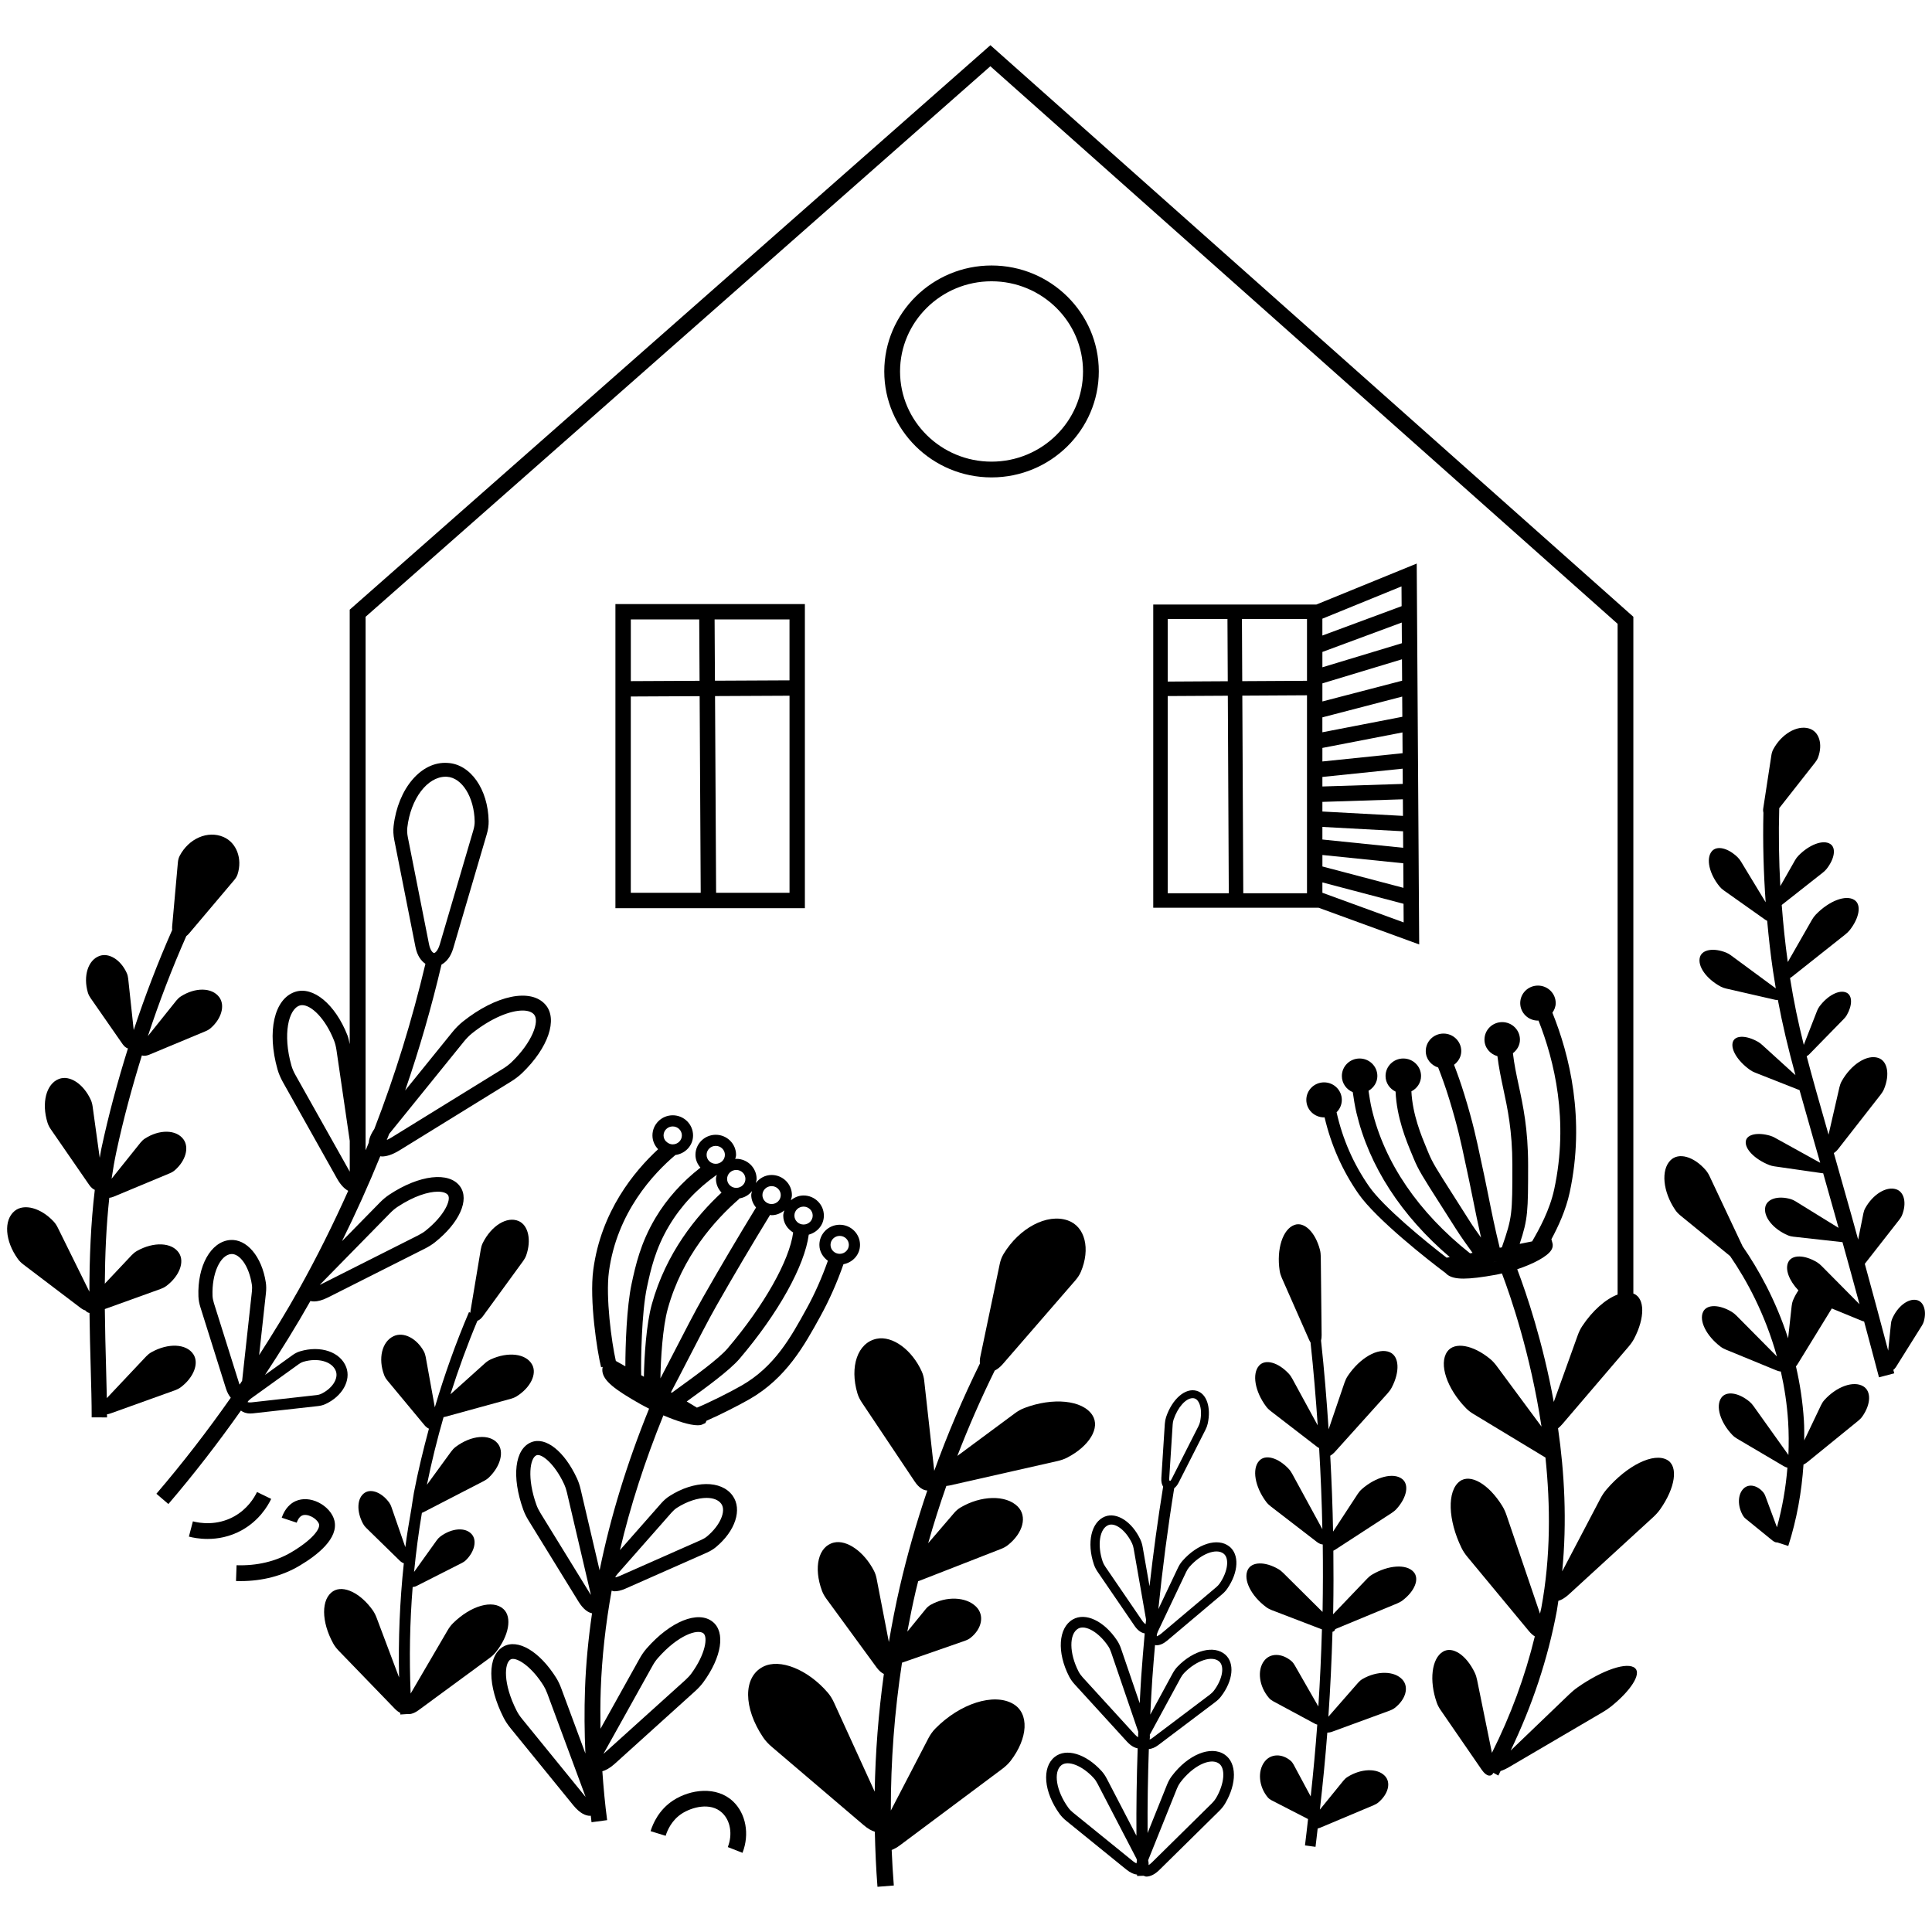 <?xml version="1.0" encoding="utf-8"?>
<!-- Generator: Adobe Illustrator 27.3.1, SVG Export Plug-In . SVG Version: 6.00 Build 0)  -->
<svg version="1.1" id="Слой_1" xmlns="http://www.w3.org/2000/svg" xmlns:xlink="http://www.w3.org/1999/xlink" x="0px" y="0px"
	 viewBox="0 0 96 96" style="enable-background:new 0 0 96 96;" xml:space="preserve">
<g>
	<path d="M49.269,23.722c2.939,0,5.33-2.362,5.33-5.265s-2.391-5.265-5.33-5.265s-5.33,2.362-5.33,5.265
		S46.331,23.722,49.269,23.722z M49.269,13.977c2.507,0,4.546,2.01,4.546,4.481c0,2.471-2.039,4.481-4.546,4.481
		s-4.546-2.01-4.546-4.481C44.723,15.987,46.762,13.977,49.269,13.977z"/>
	<path d="M39.994,30.015H30.58v15.112h9.414V30.015z M39.23,33.806l-3.705,0.018l-0.017-3.045h3.722V33.806z M34.744,30.78
		l0.017,3.048l-3.416,0.017V30.78C31.345,30.78,34.744,30.78,34.744,30.78z M31.345,34.609l3.42-0.017l0.053,9.771h-3.474V34.609z
		 M35.583,44.363l-0.053-9.775l3.701-0.018v9.793H35.583z"/>
	<path d="M65.412,30.038h-8.108v15.067h8.216l4.999,1.824l-0.123-18.926L65.412,30.038z M64.944,33.828l-3.218,0.018l-0.015-3.089
		h3.233C64.944,30.757,64.944,33.828,64.944,33.828z M64.944,34.548v9.837h-3.166l-0.048-9.819L64.944,34.548z M69.693,37.426
		l-3.984,0.411v-0.673l3.978-0.77L69.693,37.426z M65.709,38.606l3.989-0.411l0.005,0.758l-3.994,0.127
		C65.709,39.08,65.709,38.606,65.709,38.606z M69.681,35.617l-3.973,0.769v-0.741l3.966-1.032L69.681,35.617z M69.708,39.717
		l0.005,0.824l-4.004-0.217v-0.479L69.708,39.717z M69.67,33.824l-3.961,1.031v-0.899l3.954-1.196L69.67,33.824z M69.658,31.962
		l-3.949,1.195v-0.762l3.943-1.461L69.658,31.962z M65.709,42.484l4.02,0.412l0.008,1.22l-4.027-1.061V42.484z M65.709,41.715
		v-0.626l4.009,0.217l0.005,0.82L65.709,41.715z M69.64,29.138l0.006,0.982l-3.938,1.459v-0.837L69.64,29.138z M60.992,30.757
		l0.015,3.093l-2.984,0.017v-3.11H60.992z M58.023,34.587l2.987-0.017l0.048,9.815h-3.035L58.023,34.587L58.023,34.587z
		 M65.709,44.361v-0.514l4.032,1.062l0.006,0.925L65.709,44.361z"/>
	<path d="M25.015,79.951c-0.532-0.485-1.622-0.166-2.505,0.705c-0.105,0.104-0.195,0.228-0.265,0.348l-1.84,3.148
		c-0.074-1.767-0.042-3.535,0.1-5.294c0.058-0.006,0.117-0.014,0.188-0.05l2.258-1.145c0.069-0.035,0.139-0.08,0.197-0.137
		c0.427-0.416,0.563-0.971,0.299-1.283c-0.315-0.372-0.997-0.318-1.568,0.107c-0.068,0.051-0.127,0.116-0.174,0.181l-1.13,1.577
		c0.097-0.983,0.225-1.961,0.389-2.935c0.021-0.009,0.04-0.013,0.062-0.025l3.01-1.554c0.092-0.048,0.186-0.109,0.264-0.185
		c0.573-0.556,0.766-1.289,0.423-1.694c-0.408-0.482-1.311-0.396-2.075,0.175c-0.091,0.068-0.171,0.155-0.234,0.242l-1.2,1.646
		c0.229-1.131,0.507-2.253,0.827-3.363c0.025-0.005,0.047-0.005,0.073-0.013l3.267-0.897c0.1-0.027,0.204-0.068,0.297-0.126
		c0.676-0.425,1.016-1.103,0.765-1.569c-0.299-0.556-1.201-0.66-2.066-0.259c-0.103,0.048-0.199,0.116-0.279,0.188l-1.715,1.542
		c0.393-1.235,0.836-2.454,1.338-3.649c0.09-0.034,0.187-0.108,0.279-0.235l1.995-2.738c0.061-0.084,0.117-0.181,0.153-0.283
		c0.264-0.754,0.107-1.496-0.38-1.704c-0.58-0.248-1.35,0.233-1.777,1.086c-0.051,0.102-0.083,0.215-0.101,0.321l-0.512,3.067
		c-0.005,0.03-0.003,0.054-0.006,0.081l-0.069-0.029c-0.658,1.542-1.22,3.125-1.697,4.732l-0.453-2.503
		c-0.017-0.094-0.047-0.194-0.095-0.282c-0.356-0.645-1-0.98-1.494-0.754l0,0c-0.588,0.269-0.786,1.115-0.475,1.938
		c0.037,0.098,0.096,0.19,0.159,0.266l1.844,2.221c0.073,0.088,0.148,0.142,0.221,0.175c-0.283,1.051-0.541,2.108-0.745,3.175
		c-0.049,0.259-0.079,0.521-0.123,0.781c0,0,0,0.001,0,0.001c-0.11,0.642-0.223,1.283-0.305,1.93l-0.692-1.999
		c-0.025-0.073-0.061-0.149-0.108-0.215c-0.35-0.484-0.871-0.705-1.206-0.496c-0.399,0.249-0.432,0.927-0.091,1.553
		c0.041,0.075,0.096,0.143,0.154,0.199l1.662,1.625c0.073,0.071,0.143,0.114,0.207,0.132c-0.202,1.884-0.279,3.78-0.235,5.677
		l-1.118-2.969c-0.047-0.125-0.111-0.257-0.192-0.372c-0.601-0.847-1.451-1.269-1.964-0.949c-0.61,0.381-0.598,1.517,0.003,2.603
		c0.072,0.13,0.167,0.249,0.263,0.349l2.795,2.891c0.096,0.1,0.187,0.162,0.272,0.206c0.002,0.027,0.001,0.053,0.003,0.08
		l0.369-0.024c0.05,0.01,0.11,0.004,0.176-0.011l0.002,0c0,0,0,0,0-0.001c0.103-0.025,0.222-0.079,0.354-0.176l3.533-2.595
		c0.108-0.079,0.217-0.176,0.306-0.286C25.284,81.29,25.461,80.358,25.015,79.951z"/>
	<path d="M34.548,84.027c0.157-0.142,0.291-0.289,0.4-0.437c0.915-1.254,1.106-2.489,0.467-3.002
		c-0.722-0.584-2.103-0.027-3.282,1.32c-0.129,0.147-0.25,0.322-0.352,0.506l-1.944,3.488c-0.01-0.649-0.009-1.297,0.014-1.943
		c0.057-1.608,0.24-3.25,0.541-4.92c0.048,0.009,0.085,0.031,0.14,0.031c0.153,0,0.331-0.037,0.533-0.126l4.055-1.793
		c0.169-0.074,0.317-0.164,0.442-0.266c0.98-0.807,1.332-1.887,0.839-2.57c-0.56-0.773-1.908-0.763-3.136,0.025
		c-0.143,0.091-0.279,0.21-0.406,0.353l-2.053,2.331c0.515-2.194,1.239-4.431,2.157-6.696c0.649,0.277,1.311,0.493,1.704,0.493
		c0.076,0,0.142-0.008,0.196-0.025l0.189-0.085l0.053-0.114c0.673-0.29,1.652-0.794,2.133-1.069c1.837-1.053,2.733-2.68,3.523-4.116
		c0.452-0.819,0.835-1.692,1.15-2.593c0.465-0.09,0.823-0.477,0.823-0.962c0-0.551-0.453-1-1.009-1s-1.01,0.449-1.01,1
		c0,0.329,0.173,0.608,0.422,0.79c-0.294,0.828-0.646,1.633-1.063,2.387c-0.776,1.411-1.58,2.871-3.227,3.814
		c-0.612,0.351-1.676,0.879-2.217,1.097c-0.125-0.077-0.295-0.18-0.508-0.307c0.028-0.02,0.052-0.038,0.082-0.059
		c0.812-0.587,2.041-1.473,2.547-2.067c1.927-2.263,3.228-4.606,3.436-6.163c0.429-0.115,0.751-0.487,0.751-0.947
		c0-0.551-0.453-0.999-1.009-0.999c-0.243,0-0.457,0.096-0.632,0.238c0.023-0.084,0.053-0.166,0.053-0.258
		c0-0.551-0.453-0.999-1.009-0.999c-0.325,0-0.602,0.163-0.787,0.4c0.015-0.068,0.042-0.131,0.042-0.203c0-0.551-0.453-1-1.01-1
		c-0.019,0-0.034,0.01-0.053,0.011c0.015-0.069,0.042-0.134,0.042-0.207c0-0.551-0.453-0.999-1.009-0.999s-1.009,0.449-1.009,0.999
		c0,0.244,0.099,0.46,0.247,0.634c-0.905,0.704-1.661,1.537-2.233,2.496c-0.75,1.26-0.992,2.375-1.186,3.274
		c-0.248,1.15-0.31,3.083-0.311,4.101c-0.152-0.085-0.309-0.173-0.473-0.265c-0.216-0.942-0.511-3.182-0.344-4.432
		c0.394-2.941,2.211-4.879,3.305-5.802c0.491-0.067,0.876-0.469,0.876-0.973c0-0.551-0.453-1-1.009-1s-1.009,0.449-1.009,1
		c0,0.267,0.109,0.507,0.282,0.686c-1.186,1.094-2.834,3.088-3.221,5.984c-0.204,1.519,0.195,4.087,0.388,4.852l0.078-0.02
		c-0.023,0.097-0.021,0.187-0.009,0.257c0.077,0.436,0.57,0.852,1.886,1.593c0.132,0.074,0.278,0.15,0.429,0.226
		c-1.106,2.724-1.925,5.407-2.459,8.031l-0.943-4.029c-0.046-0.198-0.107-0.378-0.181-0.537c-0.623-1.348-1.556-2.091-2.274-1.796
		c-0.821,0.334-0.984,1.711-0.395,3.35c0.061,0.172,0.151,0.355,0.259,0.53l2.479,4.027c0.252,0.41,0.49,0.552,0.679,0.592
		c-0.185,1.273-0.306,2.531-0.349,3.768c-0.037,1.062-0.029,2.131,0.02,3.199l-1.199-3.233c-0.072-0.198-0.159-0.378-0.258-0.536
		c-0.827-1.315-1.907-1.948-2.617-1.546c-0.807,0.456-0.802,1.943,0.011,3.538c0.088,0.172,0.206,0.35,0.34,0.515l3.116,3.829
		c0.342,0.42,0.631,0.528,0.836,0.528c0.015,0,0.025-0.005,0.038-0.006c0.014,0.108,0.022,0.217,0.037,0.325l0.776-0.104
		c-0.108-0.806-0.181-1.617-0.238-2.429c0.171-0.048,0.376-0.155,0.619-0.374L34.548,84.027z M33.377,75.15
		c0.083-0.093,0.172-0.172,0.26-0.228c0.505-0.324,1.043-0.492,1.473-0.492c0.324,0,0.587,0.096,0.729,0.292
		c0.26,0.358-0.062,1.09-0.717,1.629c-0.075,0.061-0.173,0.119-0.283,0.168l-4.054,1.792c-0.095,0.042-0.167,0.06-0.217,0.066
		c0.019-0.041,0.055-0.1,0.121-0.175L33.377,75.15z M41.724,61.411c0.251,0,0.455,0.2,0.455,0.446s-0.204,0.445-0.455,0.445
		c-0.251,0-0.456-0.199-0.456-0.445S41.473,61.411,41.724,61.411z M32.972,56.418c0-0.246,0.204-0.446,0.455-0.446
		c0.251,0,0.455,0.2,0.455,0.446s-0.204,0.445-0.455,0.445c-0.108,0-0.202-0.042-0.28-0.103l-0.024-0.029
		c-0.003,0.002-0.006,0.005-0.008,0.007C33.027,56.657,32.972,56.545,32.972,56.418z M36.153,67.003
		c-0.444,0.521-1.674,1.409-2.408,1.939c-0.142,0.103-0.261,0.189-0.361,0.263c-0.015-0.009-0.028-0.016-0.044-0.025
		c0.232-0.436,0.514-0.984,0.815-1.567c0.497-0.965,1.059-2.057,1.459-2.758c0.861-1.511,1.753-3.018,2.651-4.487
		c0.026,0.002,0.048,0.015,0.075,0.015c0.243,0,0.457-0.096,0.632-0.238c-0.023,0.084-0.053,0.166-0.053,0.258
		c0,0.36,0.204,0.662,0.493,0.838C39.23,62.63,37.965,64.875,36.153,67.003z M39.928,59.956c0.251,0,0.455,0.199,0.455,0.445
		s-0.204,0.445-0.455,0.445c-0.251,0-0.455-0.199-0.455-0.445S39.676,59.956,39.928,59.956z M38.34,58.938
		c0.251,0,0.455,0.199,0.455,0.445s-0.204,0.445-0.455,0.445c-0.251,0-0.456-0.199-0.456-0.445S38.088,58.938,38.34,58.938z
		 M37.371,59.179c-0.015,0.068-0.042,0.131-0.042,0.203c0,0.238,0.096,0.448,0.238,0.62c-0.893,1.462-1.779,2.961-2.635,4.463
		c-0.407,0.714-0.949,1.768-1.474,2.787c-0.229,0.445-0.447,0.868-0.642,1.239c0.015-0.954,0.107-2.528,0.367-3.466
		c0.719-2.588,2.331-4.398,3.557-5.461l-0.012-0.013C36.992,59.512,37.215,59.379,37.371,59.179z M37.04,58.58
		c0,0.246-0.204,0.445-0.456,0.445c-0.251,0-0.455-0.199-0.455-0.445s0.204-0.446,0.455-0.446
		C36.836,58.135,37.04,58.334,37.04,58.58z M35.565,56.938c0.251,0,0.455,0.199,0.455,0.445s-0.204,0.446-0.455,0.446
		c-0.251,0-0.455-0.2-0.455-0.446S35.313,56.938,35.565,56.938z M32.15,63.949c0.181-0.839,0.407-1.884,1.093-3.035
		c0.591-0.992,1.39-1.846,2.372-2.538l-0.002-0.003c0.002,0,0.003-0.001,0.004-0.001c-0.015,0.069-0.042,0.134-0.042,0.207
		c0,0.264,0.108,0.501,0.278,0.68c-1.255,1.166-2.756,2.997-3.463,5.545c-0.277,1-0.377,2.588-0.395,3.605
		c-0.048-0.028-0.092-0.052-0.142-0.08l0.008,0C31.842,67.639,31.875,65.224,32.15,63.949z M29.331,79.206l-2.479-4.027
		c-0.083-0.135-0.15-0.273-0.196-0.4c-0.479-1.334-0.322-2.336,0.002-2.467c0.243-0.103,0.901,0.413,1.377,1.442
		c0.054,0.117,0.1,0.253,0.135,0.404l1.176,5.024c0.005,0.025,0.011,0.047,0.015,0.069C29.35,79.236,29.341,79.221,29.331,79.206z
		 M29.051,89.232l-3.116-3.829c-0.103-0.126-0.191-0.259-0.256-0.384c-0.698-1.367-0.623-2.383-0.306-2.563
		c0.031-0.018,0.07-0.026,0.116-0.026c0.319,0,0.958,0.436,1.516,1.323c0.07,0.113,0.136,0.25,0.191,0.399l1.871,5.049
		c0.011,0.031,0.022,0.06,0.031,0.088C29.083,89.271,29.067,89.253,29.051,89.232z M29.985,87.149
		c0.011-0.021,0.022-0.042,0.035-0.065l2.404-4.313c0.077-0.14,0.168-0.271,0.263-0.379c1.011-1.154,1.982-1.463,2.267-1.231
		c0.225,0.181,0.106,1.027-0.6,1.995c-0.078,0.106-0.182,0.218-0.3,0.325l-3.999,3.607C30.031,87.111,30.007,87.131,29.985,87.149z"
		/>
	<path d="M50.344,84.666c-0.965-0.563-2.645-0.016-3.865,1.223c-0.146,0.148-0.261,0.319-0.347,0.483l-1.867,3.593
		c-0.004-2.458,0.182-4.913,0.555-7.347l3.129-1.089c0.096-0.034,0.193-0.08,0.272-0.142c0.573-0.454,0.706-1.124,0.285-1.548
		c-0.502-0.505-1.49-0.536-2.271-0.091c-0.093,0.053-0.171,0.125-0.232,0.2l-0.918,1.126c0.127-0.679,0.264-1.356,0.421-2.031
		c0.037-0.159,0.08-0.317,0.118-0.476c0.02-0.007,0.037-0.009,0.057-0.017l4.048-1.58c0.124-0.048,0.249-0.112,0.352-0.194
		c0.756-0.6,0.978-1.432,0.484-1.922c-0.588-0.584-1.826-0.549-2.843,0.056c-0.121,0.072-0.225,0.166-0.307,0.262l-1.295,1.51
		c0.271-0.955,0.572-1.904,0.903-2.847c0.057-0.007,0.111-0.011,0.173-0.025L52.54,72.6c0.163-0.037,0.335-0.092,0.485-0.17
		c1.106-0.573,1.663-1.487,1.252-2.116c-0.489-0.749-1.965-0.889-3.381-0.349c-0.169,0.064-0.325,0.157-0.456,0.253l-2.87,2.126
		c0.552-1.433,1.171-2.848,1.857-4.241c0.128-0.065,0.261-0.163,0.39-0.311l3.61-4.163c0.11-0.127,0.213-0.274,0.279-0.43
		c0.484-1.14,0.218-2.254-0.649-2.557c-1.032-0.361-2.415,0.38-3.193,1.672c-0.093,0.154-0.152,0.325-0.186,0.485l-0.969,4.628
		c-0.026,0.123-0.027,0.229-0.017,0.324c-0.86,1.747-1.618,3.528-2.27,5.335l-0.498-4.476c-0.016-0.146-0.052-0.304-0.118-0.451
		c-0.484-1.081-1.452-1.8-2.247-1.636c-0.947,0.196-1.349,1.384-0.954,2.714c0.047,0.159,0.128,0.315,0.219,0.451l2.631,3.934
		c0.202,0.302,0.432,0.438,0.622,0.44c-0.536,1.584-0.995,3.185-1.368,4.797c-0.21,0.907-0.385,1.819-0.542,2.733l-0.609-3.149
		c-0.025-0.128-0.066-0.266-0.133-0.394c-0.485-0.94-1.346-1.556-1.995-1.398c-0.773,0.189-1.016,1.238-0.585,2.399
		c0.051,0.138,0.131,0.274,0.217,0.392l2.492,3.409c0.122,0.167,0.248,0.272,0.365,0.329c-0.269,1.94-0.421,3.891-0.456,5.847
		l-2.022-4.426c-0.077-0.169-0.181-0.346-0.315-0.501c-0.984-1.141-2.374-1.71-3.212-1.279h0c-0.999,0.514-0.978,2.045,0.005,3.508
		c0.117,0.175,0.272,0.336,0.431,0.471l4.573,3.897c0.196,0.167,0.382,0.271,0.547,0.322c0.021,0.912,0.059,1.824,0.131,2.735
		l0.812-0.064c-0.047-0.588-0.081-1.176-0.106-1.765c0.125-0.051,0.257-0.118,0.397-0.223l5.086-3.798
		c0.155-0.116,0.309-0.255,0.427-0.408C51.083,86.369,51.154,85.139,50.344,84.666z"/>
	<path d="M57.392,81.741c0.025,0.004,0.049,0.012,0.075,0.012c0.165,0,0.351-0.08,0.536-0.237l2.714-2.29
		c0.11-0.093,0.202-0.192,0.271-0.295c0.56-0.816,0.6-1.695,0.094-2.09c-0.575-0.448-1.577-0.139-2.329,0.721
		c-0.086,0.097-0.162,0.215-0.225,0.35l-0.97,2.043c0.205-2.013,0.466-4.021,0.787-6.006c0.075-0.058,0.153-0.143,0.225-0.286
		l1.329-2.617c0.053-0.105,0.091-0.209,0.113-0.31c0.175-0.806-0.057-1.49-0.551-1.627c-0.561-0.164-1.214,0.403-1.518,1.304
		c-0.034,0.103-0.056,0.219-0.064,0.338l-0.172,2.686c-0.014,0.212,0.032,0.343,0.089,0.433c-0.264,1.638-0.49,3.291-0.677,4.95
		l-0.34-1.945c-0.025-0.142-0.064-0.271-0.118-0.384c-0.416-0.88-1.172-1.365-1.758-1.134c-0.678,0.271-0.914,1.293-0.549,2.376
		c0.041,0.123,0.106,0.252,0.188,0.371l1.839,2.69v0.001c0.15,0.218,0.326,0.341,0.5,0.368c-0.065,0.727-0.126,1.454-0.176,2.179
		c-0.029,0.43-0.049,0.862-0.073,1.293l-0.924-2.704c-0.054-0.16-0.123-0.302-0.203-0.421c-0.646-0.969-1.57-1.404-2.202-1.038
		c-0.717,0.419-0.794,1.636-0.178,2.833c0.071,0.137,0.168,0.274,0.281,0.396l2.585,2.832c0.207,0.227,0.391,0.315,0.54,0.342
		c-0.05,1.448-0.072,2.897-0.061,4.342l-1.47-2.829c-0.078-0.149-0.166-0.279-0.263-0.386c-0.784-0.862-1.765-1.156-2.332-0.698
		c-0.647,0.521-0.541,1.737,0.245,2.826c0.09,0.125,0.204,0.243,0.338,0.351l2.979,2.415c0.212,0.171,0.389,0.237,0.533,0.252
		c0.001,0.022,0,0.045,0.001,0.068l0.326-0.009c0.045,0.013,0.085,0.04,0.133,0.04c0.201,0,0.428-0.113,0.647-0.328l2.976-2.933
		c0.119-0.117,0.217-0.24,0.292-0.367c0.593-1.002,0.583-2.026-0.021-2.434c-0.688-0.464-1.82-0.005-2.629,1.069
		c-0.092,0.123-0.173,0.27-0.235,0.426l-0.966,2.404c-0.009-1.389,0.014-2.782,0.062-4.173c0.145-0.014,0.303-0.073,0.466-0.196
		l2.834-2.139c0.116-0.087,0.212-0.181,0.287-0.279c0.603-0.786,0.691-1.662,0.208-2.082c-0.551-0.479-1.567-0.227-2.365,0.594
		c-0.09,0.093-0.172,0.206-0.244,0.337l-1.114,2.052c0.031-0.606,0.061-1.213,0.103-1.817
		C57.298,82.834,57.346,82.287,57.392,81.741z M58.941,78.108c0.045-0.096,0.1-0.18,0.157-0.245c0.57-0.653,1.334-0.952,1.704-0.662
		c0.294,0.23,0.209,0.89-0.191,1.473c-0.046,0.068-0.109,0.136-0.188,0.202l-2.714,2.29c-0.141,0.119-0.23,0.131-0.224,0.145
		c-0.008-0.018-0.015-0.103,0.058-0.259L58.941,78.108z M58.27,70.776c0.006-0.085,0.021-0.168,0.045-0.238
		c0.208-0.618,0.614-1.064,0.947-1.064c0.031,0,0.064,0.004,0.093,0.013c0.239,0.066,0.411,0.531,0.274,1.165
		c-0.015,0.068-0.042,0.142-0.08,0.217l-1.328,2.616c-0.021,0.041-0.039,0.067-0.056,0.093l-0.064-0.011
		c-0.003-0.03-0.006-0.061-0.003-0.106L58.27,70.776z M56.76,80.536l-1.839-2.691c-0.059-0.085-0.105-0.175-0.132-0.258
		c-0.277-0.822-0.149-1.633,0.286-1.806c0.348-0.138,0.874,0.268,1.176,0.906c0.035,0.074,0.063,0.166,0.08,0.266l0.612,3.498
		c0.004,0.023,0.001,0.03,0.003,0.05c-0.006,0.067-0.015,0.133-0.021,0.2C56.891,80.684,56.837,80.647,56.76,80.536z M56.382,86.177
		l-2.586-2.833c-0.081-0.089-0.151-0.187-0.201-0.283c-0.469-0.911-0.48-1.868-0.024-2.135c0.362-0.209,1.034,0.181,1.497,0.876
		c0.055,0.082,0.103,0.182,0.142,0.298l1.349,3.948c-0.004,0.091-0.005,0.183-0.009,0.275C56.508,86.296,56.45,86.251,56.382,86.177
		z M53.322,90.07c-0.096-0.078-0.179-0.164-0.241-0.25c-0.6-0.831-0.753-1.776-0.342-2.107c0.329-0.262,1.05,0.024,1.611,0.642
		c0.066,0.072,0.13,0.167,0.185,0.274l1.927,3.709c0.016,0.031,0.018,0.046,0.029,0.073c0,0.015,0,0.029,0.001,0.044
		c-0.011,0.049-0.016,0.093-0.021,0.136c-0.045-0.021-0.099-0.049-0.169-0.106L53.322,90.07z M58.481,88.874
		c0.045-0.113,0.103-0.218,0.167-0.304c0.616-0.818,1.474-1.243,1.913-0.948c0.348,0.234,0.286,1.01-0.138,1.727
		c-0.051,0.086-0.123,0.175-0.208,0.26l-2.976,2.934c-0.069,0.067-0.123,0.106-0.165,0.134c0.006-0.075-0.003-0.157-0.022-0.244
		c0,0,0,0,0-0.001L58.481,88.874z M58.672,83.363c0.051-0.093,0.11-0.175,0.172-0.237c0.605-0.623,1.384-0.876,1.737-0.568
		c0.281,0.244,0.16,0.899-0.27,1.459c-0.05,0.065-0.119,0.131-0.2,0.192l-2.835,2.139c-0.064,0.048-0.111,0.071-0.15,0.089
		c0.012-0.074,0.016-0.154,0.007-0.24L58.672,83.363z"/>
	<path d="M8.693,69.083c0.098-0.035,0.199-0.084,0.286-0.149c0.64-0.479,0.923-1.187,0.632-1.637
		c-0.347-0.537-1.258-0.572-2.09-0.104c-0.099,0.056-0.189,0.132-0.263,0.21l-1.95,2.069c-0.009-0.488-0.023-1.012-0.039-1.572
		c-0.025-0.873-0.05-1.843-0.06-2.854l2.768-0.997c0.098-0.035,0.199-0.084,0.286-0.149c0.64-0.479,0.923-1.187,0.632-1.637
		c-0.347-0.537-1.258-0.573-2.09-0.104c-0.099,0.056-0.189,0.132-0.263,0.21l-1.334,1.416c0.01-1.412,0.07-2.868,0.223-4.267
		c0.062-0.006,0.128-0.019,0.202-0.05l2.802-1.168c0.086-0.036,0.173-0.084,0.247-0.148c0.54-0.465,0.734-1.133,0.43-1.544
		c-0.363-0.489-1.195-0.495-1.911-0.034c-0.085,0.055-0.16,0.129-0.221,0.204L5.545,58.57c0.067-0.458,0.145-0.907,0.238-1.341
		c0.345-1.613,0.778-3.208,1.267-4.786c0.092,0.031,0.215,0.027,0.364-0.035l2.802-1.168c0.086-0.036,0.173-0.084,0.247-0.148
		c0.54-0.465,0.734-1.133,0.43-1.544l0,0c-0.363-0.489-1.195-0.495-1.911-0.034c-0.085,0.055-0.16,0.129-0.221,0.204l-1.413,1.765
		c0.557-1.688,1.193-3.349,1.91-4.972c0.045-0.033,0.09-0.072,0.132-0.122l2.25-2.662c0.069-0.081,0.13-0.177,0.164-0.282
		c0.249-0.768-0.045-1.575-0.703-1.857c-0.783-0.335-1.723,0.081-2.171,0.934c-0.054,0.102-0.081,0.218-0.091,0.328l-0.286,3.194
		c-0.005,0.058-0.001,0.11,0.005,0.161c-0.717,1.625-1.354,3.288-1.914,4.978l-0.274-2.553c-0.01-0.092-0.031-0.19-0.071-0.279
		c-0.293-0.65-0.878-1.026-1.358-0.851c-0.572,0.209-0.815,1.005-0.575,1.822c0.029,0.098,0.078,0.19,0.133,0.269l1.592,2.29
		c0.085,0.122,0.178,0.189,0.266,0.216c-0.512,1.637-0.961,3.295-1.319,4.97c-0.032,0.151-0.054,0.311-0.083,0.465l-0.353-2.551
		c-0.015-0.111-0.044-0.228-0.093-0.335c-0.36-0.782-1.04-1.239-1.577-1.035c-0.639,0.243-0.878,1.194-0.571,2.176
		c0.037,0.117,0.096,0.229,0.162,0.324l1.905,2.76c0.092,0.134,0.19,0.214,0.282,0.253c-0.199,1.659-0.266,3.4-0.268,5.06
		l-1.57-3.18c-0.053-0.107-0.121-0.216-0.207-0.308c-0.626-0.671-1.465-0.909-1.936-0.526c-0.561,0.457-0.481,1.497,0.159,2.387
		c0.076,0.106,0.174,0.199,0.273,0.274l2.848,2.162c0.089,0.067,0.171,0.106,0.248,0.133c0.037,0.059,0.102,0.099,0.19,0.114
		c0.011,0.948,0.036,1.854,0.059,2.677c0.026,0.942,0.051,1.794,0.049,2.511l0.764,0.002c0-0.049-0.001-0.104-0.001-0.155
		c0.056-0.007,0.118-0.022,0.184-0.046L8.693,69.083z"/>
	<path d="M13.476,74.48l-0.706-0.342c-0.142,0.296-0.479,0.845-1.13,1.209c-0.868,0.484-1.727,0.334-2.055,0.248l-0.199,0.758
		c0.191,0.05,0.52,0.116,0.927,0.116c0.492,0,1.099-0.097,1.71-0.438C12.861,75.564,13.294,74.859,13.476,74.48z"/>
	<path d="M16.616,75.553c-0.087-0.356-0.391-0.701-0.793-0.899c-0.384-0.189-0.795-0.214-1.127-0.068
		c-0.43,0.189-0.62,0.6-0.696,0.828l0.744,0.247c0.028-0.084,0.109-0.287,0.267-0.356c0.117-0.053,0.293-0.032,0.464,0.053
		c0.213,0.106,0.351,0.272,0.379,0.382c0.058,0.241-0.347,0.779-1.376,1.389c-0.77,0.458-1.719,0.681-2.723,0.646l-0.028,0.784
		c0.078,0.002,0.155,0.004,0.233,0.004c1.074,0,2.079-0.261,2.918-0.76C15.791,77.262,16.831,76.434,16.616,75.553z"/>
	<path d="M33.452,89.461c-0.711,0.462-1.01,1.155-1.125,1.528l0.749,0.231c0.083-0.271,0.299-0.774,0.803-1.102
		c0.485-0.315,1.422-0.588,2.002-0.042c0.416,0.389,0.529,1.074,0.283,1.704l0.73,0.286c0.362-0.926,0.171-1.956-0.477-2.563
		C35.603,88.741,34.31,88.904,33.452,89.461z"/>
	<path d="M68.184,78.239c-0.095,0.056-0.18,0.128-0.249,0.201l-1.695,1.772c0.002-0.074,0.006-0.148,0.007-0.221
		c0.018-0.977,0.016-1.957,0.007-2.938c0.031-0.016,0.061-0.029,0.093-0.051l2.801-1.821c0.086-0.056,0.172-0.123,0.242-0.2
		c0.514-0.564,0.644-1.212,0.281-1.493c-0.433-0.334-1.303-0.106-2,0.504c-0.083,0.073-0.154,0.159-0.208,0.243l-1.223,1.869
		c-0.023-1.257-0.073-2.513-0.141-3.769c0.076-0.046,0.156-0.108,0.239-0.2l2.603-2.892c0.08-0.088,0.157-0.19,0.213-0.298
		c0.414-0.788,0.379-1.554-0.101-1.756c-0.572-0.242-1.474,0.278-2.079,1.174c-0.072,0.107-0.126,0.225-0.164,0.335l-0.792,2.325
		c-0.098-1.475-0.217-2.947-0.376-4.41c0.018-0.077,0.031-0.164,0.029-0.269l-0.042-3.891c-0.001-0.119-0.014-0.246-0.045-0.363
		c-0.229-0.86-0.773-1.4-1.263-1.224c-0.584,0.209-0.897,1.203-0.736,2.271c0.019,0.128,0.059,0.251,0.106,0.358l1.361,3.087
		c0.021,0.048,0.045,0.085,0.068,0.122c0.149,1.368,0.262,2.744,0.357,4.123l-1.264-2.32c-0.049-0.09-0.109-0.181-0.181-0.257
		c-0.523-0.556-1.159-0.736-1.466-0.395c-0.366,0.405-0.207,1.291,0.347,2.033c0.066,0.089,0.147,0.165,0.226,0.226l2.292,1.767
		c0.041,0.032,0.079,0.053,0.116,0.073c0.078,1.342,0.135,2.686,0.161,4.03l-1.495-2.743c-0.049-0.09-0.109-0.181-0.181-0.257
		c-0.523-0.556-1.159-0.736-1.466-0.395c-0.366,0.405-0.207,1.291,0.347,2.033c0.066,0.089,0.147,0.165,0.226,0.226l2.292,1.767
		c0.116,0.089,0.215,0.126,0.296,0.128c0.014,1.081,0.012,2.161-0.007,3.238c-0.001,0.038-0.003,0.076-0.004,0.115l-1.951-1.937
		c-0.072-0.072-0.157-0.142-0.247-0.194c-0.66-0.383-1.321-0.374-1.518,0.04c-0.235,0.493,0.171,1.296,0.914,1.849
		c0.089,0.066,0.188,0.117,0.281,0.152l2.492,0.957c-0.036,1.276-0.095,2.553-0.178,3.831l-1.178-2.055
		c-0.042-0.073-0.095-0.145-0.158-0.199c-0.466-0.399-1.054-0.415-1.357-0.016c-0.361,0.474-0.25,1.276,0.238,1.845
		c0.058,0.068,0.13,0.121,0.202,0.16l2.071,1.116c0.045,0.024,0.087,0.04,0.128,0.05c-0.087,1.193-0.198,2.383-0.326,3.569
		l-0.851-1.585c-0.037-0.069-0.085-0.136-0.143-0.186c-0.429-0.367-0.989-0.358-1.295,0.04c-0.364,0.473-0.29,1.243,0.152,1.773
		c0.053,0.063,0.12,0.112,0.186,0.146l1.819,0.936c-0.052,0.437-0.096,0.876-0.153,1.311l0.524,0.069
		c0.04-0.303,0.069-0.609,0.107-0.912c0.043-0.01,0.088-0.023,0.136-0.043l2.648-1.114c0.081-0.034,0.163-0.079,0.231-0.136
		c0.495-0.417,0.643-0.99,0.321-1.323c-0.383-0.396-1.191-0.363-1.857,0.059c-0.08,0.05-0.148,0.116-0.201,0.182l-1.168,1.438
		c0.144-1.271,0.271-2.546,0.369-3.825c0.072-0.002,0.152-0.013,0.241-0.046l2.861-1.049c0.087-0.032,0.176-0.076,0.25-0.133
		c0.542-0.42,0.717-1.026,0.385-1.401c-0.396-0.446-1.259-0.455-1.983-0.039c-0.086,0.05-0.161,0.116-0.221,0.184l-1.48,1.692
		c0.097-1.406,0.163-2.813,0.204-4.218c0.077-0.018,0.123-0.067,0.136-0.135l3.071-1.272c0.094-0.039,0.192-0.09,0.274-0.153
		c0.608-0.461,0.855-1.074,0.549-1.416C69.879,77.702,68.982,77.767,68.184,78.239z"/>
	<path d="M82.843,72.544c-0.674-0.383-1.986,0.267-3.016,1.466c-0.123,0.143-0.226,0.303-0.305,0.454l-1.898,3.617
		c0.246-2.484,0.111-4.917-0.206-7.108c0.07-0.057,0.142-0.126,0.217-0.213l3.289-3.847c0.101-0.118,0.199-0.252,0.273-0.393
		c0.542-1.032,0.544-2.008-0.02-2.239l0,0c-0.005-0.002-0.011-0.002-0.017-0.004v-33.63L49.213,2.246L17.51,30.177l-0.133,0.117
		v21.589c-0.033-0.153-0.062-0.31-0.113-0.44c-0.611-1.55-1.709-2.455-2.603-2.157c-1.038,0.348-1.405,1.966-0.872,3.849
		c0.058,0.207,0.151,0.425,0.266,0.63l2.689,4.793c0.192,0.342,0.384,0.517,0.558,0.614c-0.746,1.663-1.557,3.297-2.446,4.889
		c-0.621,1.112-1.29,2.2-1.98,3.274l0.338-3.081c0.021-0.191,0.019-0.37-0.006-0.53c-0.199-1.299-0.959-2.182-1.786-2.108
		c-0.948,0.087-1.62,1.291-1.562,2.801c0.007,0.173,0.04,0.355,0.099,0.542l1.264,4.022v0.001c0.067,0.213,0.153,0.361,0.244,0.47
		c-1.156,1.648-2.388,3.244-3.696,4.772l0.596,0.51c1.274-1.488,2.473-3.042,3.604-4.643c0.109,0.084,0.259,0.145,0.463,0.145
		c0.041,0,0.086-0.002,0.132-0.007l3.228-0.361c0.142-0.015,0.271-0.05,0.383-0.103c0.832-0.387,1.273-1.173,1.027-1.829
		c-0.287-0.76-1.276-1.097-2.3-0.788c-0.124,0.038-0.251,0.102-0.366,0.185l-1.369,0.985c0.79-1.202,1.55-2.422,2.255-3.672
		c0.053,0.012,0.11,0.022,0.177,0.022c0.178,0,0.409-0.053,0.704-0.202l4.809-2.424c0.19-0.096,0.358-0.202,0.502-0.316
		c1.213-0.968,1.724-2.109,1.244-2.773c-0.542-0.75-2.018-0.582-3.513,0.407c-0.159,0.105-0.319,0.238-0.475,0.397l-1.878,1.915
		c0.685-1.382,1.318-2.789,1.901-4.218c0.029,0.003,0.054,0.01,0.086,0.01c0.214,0,0.5-0.076,0.874-0.306l5.529-3.411
		c0.212-0.131,0.4-0.274,0.56-0.427c1.299-1.248,1.787-2.677,1.16-3.398c-0.726-0.833-2.452-0.479-4.109,0.843
		c-0.177,0.142-0.356,0.321-0.516,0.519l-2.347,2.9c0.706-2.048,1.309-4.134,1.806-6.253c0.231-0.127,0.454-0.37,0.584-0.813
		l1.662-5.655c0.069-0.23,0.101-0.453,0.097-0.659c-0.028-1.59-0.903-2.834-2.035-2.894c-1.319-0.097-2.473,1.28-2.688,3.136
		c-0.025,0.214-0.014,0.446,0.034,0.691l1.051,5.311c0.087,0.441,0.282,0.698,0.496,0.844c-0.662,2.798-1.509,5.54-2.539,8.207
		c-0.187,0.275-0.264,0.5-0.275,0.677c-0.05,0.125-0.101,0.249-0.152,0.373l-0.007-0.045V30.648L49.21,3.292l31.168,27.705v33.328
		c-0.584,0.22-1.245,0.791-1.761,1.573c-0.093,0.141-0.164,0.295-0.216,0.438l-1.195,3.326c-0.542-2.978-1.349-5.364-1.816-6.594
		c0.804-0.265,1.488-0.632,1.687-0.944c0.092-0.144,0.087-0.269,0.065-0.349l-0.054-0.197c0.334-0.62,0.718-1.44,0.91-2.33
		c0.782-3.646-0.01-6.824-0.86-8.927c0.096-0.139,0.164-0.297,0.164-0.478c0-0.48-0.395-0.87-0.882-0.87
		c-0.487,0-0.881,0.389-0.881,0.87c0,0.48,0.395,0.87,0.881,0.87c0.009,0,0.017-0.005,0.026-0.005c0.793,2,1.513,4.976,0.784,8.377
		c-0.225,1.049-0.742,1.982-1.1,2.599c-0.16,0.033-0.366,0.074-0.619,0.124c0.414-1.241,0.42-1.623,0.42-3.926
		c0-1.779-0.251-2.946-0.473-3.976c-0.117-0.545-0.221-1.041-0.282-1.573c0.207-0.159,0.349-0.396,0.349-0.675
		c0-0.48-0.395-0.87-0.882-0.87c-0.487,0-0.881,0.389-0.881,0.87c0,0.397,0.275,0.718,0.644,0.822
		c0.067,0.551,0.173,1.063,0.286,1.591c0.214,0.992,0.456,2.116,0.456,3.811c0,2.44,0,2.594-0.522,4.098
		c-0.036,0.007-0.068,0.013-0.106,0.02c-0.229-0.92-0.422-1.871-0.566-2.596c-0.072-0.361-0.135-0.676-0.188-0.92l-0.187-0.871
		c-0.215-1.017-0.385-1.82-0.815-3.221c-0.176-0.573-0.351-1.06-0.514-1.483c0.212-0.159,0.359-0.399,0.359-0.682
		c0-0.48-0.395-0.87-0.882-0.87s-0.882,0.389-0.882,0.87c0,0.388,0.262,0.705,0.617,0.817c0.173,0.443,0.363,0.96,0.552,1.578
		c0.419,1.368,0.586,2.156,0.797,3.153l0.188,0.878c0.053,0.24,0.115,0.551,0.185,0.905c0.11,0.551,0.249,1.236,0.409,1.94
		c-0.2-0.278-0.405-0.568-0.578-0.843l-0.799-1.257c-0.838-1.314-1.038-1.626-1.244-2.13l-0.08-0.193
		c-0.271-0.651-0.703-1.692-0.761-2.846c0.282-0.145,0.48-0.427,0.48-0.763c0-0.48-0.395-0.87-0.882-0.87
		c-0.487,0-0.882,0.389-0.882,0.87c0,0.343,0.206,0.633,0.498,0.775c0.058,1.299,0.527,2.43,0.822,3.136l0.078,0.188
		c0.234,0.57,0.462,0.927,1.309,2.255l0.798,1.254c0.245,0.385,0.554,0.814,0.818,1.18c-0.041,0.008-0.084,0.016-0.125,0.023
		c-2.561-2.031-4.252-4.501-4.882-7.167c-0.07-0.301-0.117-0.605-0.162-0.909c0.257-0.152,0.439-0.418,0.439-0.735
		c0-0.48-0.395-0.87-0.882-0.87c-0.487,0-0.882,0.389-0.882,0.87c0,0.361,0.224,0.671,0.542,0.802
		c0.049,0.341,0.103,0.684,0.182,1.022c0.627,2.654,2.228,5.115,4.638,7.174c-0.039,0.007-0.073,0.014-0.113,0.021l-0.043,0.008
		c-1.076-0.826-3.143-2.52-3.852-3.539c-0.776-1.114-1.319-2.354-1.616-3.685l-0.003,0.001c0.162-0.158,0.263-0.376,0.263-0.618
		c0-0.48-0.395-0.87-0.882-0.87s-0.882,0.389-0.882,0.87s0.395,0.87,0.882,0.87c0.009,0,0.016-0.005,0.025-0.005
		c0.32,1.371,0.884,2.651,1.686,3.803c0.884,1.27,3.514,3.332,4.334,3.942c0.017,0.018,0.034,0.037,0.05,0.051
		c0.173,0.147,0.428,0.22,0.836,0.22c0.387,0,0.91-0.065,1.633-0.196c0.091-0.017,0.183-0.038,0.275-0.059
		c0.419,1.102,1.419,3.989,1.965,7.608l-2.231-3.016c-0.088-0.119-0.194-0.239-0.31-0.336c-0.856-0.711-1.789-0.882-2.146-0.367
		c-0.426,0.614-0.009,1.833,0.932,2.801c0.112,0.116,0.242,0.213,0.367,0.288l3.585,2.169c0.247,2.358,0.266,4.931-0.207,7.476
		c-0.018,0.095-0.045,0.187-0.064,0.281l-1.659-4.879c-0.054-0.16-0.126-0.327-0.217-0.474c-0.666-1.08-1.582-1.623-2.115-1.221
		c-0.635,0.479-0.584,1.921,0.09,3.304c0.08,0.165,0.185,0.318,0.291,0.445l3.061,3.694c0.104,0.126,0.201,0.204,0.291,0.261
		c-0.484,1.993-1.199,3.929-2.131,5.785l-0.736-3.617c-0.025-0.125-0.064-0.257-0.121-0.374c-0.414-0.86-1.093-1.321-1.572-1.038
		c-0.57,0.336-0.697,1.445-0.311,2.538c0.046,0.13,0.113,0.252,0.184,0.356l2.052,2.98c0.236,0.343,0.474,0.36,0.576,0.149
		l0.247,0.134c0.04-0.074,0.071-0.15,0.11-0.224c0.116-0.036,0.257-0.098,0.427-0.198l4.637-2.719
		c0.142-0.083,0.291-0.181,0.425-0.288c0.979-0.785,1.511-1.612,1.2-1.901c-0.371-0.344-1.622,0.08-2.864,0.951
		c-0.148,0.104-0.287,0.223-0.405,0.336l-2.918,2.801c1.065-2.219,1.847-4.542,2.293-6.938c0.031-0.167,0.05-0.334,0.077-0.501
		c0.147-0.04,0.326-0.14,0.531-0.328l4.168-3.818c0.127-0.117,0.255-0.253,0.358-0.398C83.243,73.934,83.409,72.865,82.843,72.544z
		 M11.892,68.769l-1.264-4.022c-0.039-0.126-0.063-0.25-0.067-0.36c-0.042-1.093,0.373-2.025,0.925-2.075
		c0.412-0.03,0.883,0.567,1.028,1.517c0.016,0.1,0.017,0.219,0.003,0.346l-0.486,4.437c-0.042,0.062-0.082,0.126-0.125,0.189
		C11.9,68.788,11.896,68.783,11.892,68.769z M14.856,67.776c0.066-0.048,0.139-0.086,0.204-0.106
		c0.731-0.22,1.449-0.021,1.628,0.457c0.142,0.378-0.185,0.879-0.745,1.14c-0.057,0.026-0.13,0.045-0.212,0.054l-3.228,0.361
		c-0.126,0.016-0.188-0.012-0.199-0.012c-0.002,0-0.002,0.001-0.002,0.001c0-0.008,0.018-0.038,0.05-0.075
		c0.031-0.023,0.061-0.052,0.092-0.085L14.856,67.776z M14.679,53.412c-0.089-0.157-0.159-0.321-0.201-0.473
		c-0.438-1.551-0.142-2.79,0.41-2.974c0.04-0.014,0.083-0.02,0.128-0.02c0.451,0,1.145,0.65,1.583,1.76
		c0.054,0.136,0.094,0.297,0.121,0.477l0.659,4.508v1.528c-0.003-0.005-0.005-0.008-0.008-0.013L14.679,53.412z M19.393,60.27
		c0.119-0.121,0.239-0.221,0.356-0.299c0.827-0.547,1.544-0.757,2.006-0.757c0.253,0,0.43,0.063,0.505,0.168
		c0.168,0.234-0.171,1.018-1.107,1.766c-0.102,0.082-0.231,0.163-0.374,0.235l-4.809,2.424c-0.03,0.015-0.057,0.028-0.083,0.04
		c0.015-0.018,0.032-0.035,0.051-0.054L19.393,60.27z M23.054,51.751c0.127-0.157,0.266-0.297,0.401-0.405
		c0.964-0.769,1.904-1.133,2.511-1.133c0.258,0,0.456,0.066,0.569,0.195c0.292,0.335-0.094,1.391-1.114,2.369
		c-0.119,0.114-0.269,0.228-0.434,0.33l-5.529,3.411c-0.096,0.059-0.172,0.097-0.239,0.126c0.04-0.101,0.082-0.202,0.121-0.303
		L23.054,51.751z M20.265,41.6c-0.034-0.171-0.043-0.335-0.026-0.477c0.165-1.434,0.996-2.528,1.907-2.528
		c0.02,0,0.039,0.001,0.059,0.002c0.753,0.04,1.359,1.014,1.381,2.218c0.003,0.134-0.021,0.289-0.069,0.449l-1.662,5.656
		c-0.096,0.329-0.245,0.449-0.295,0.43c-0.05-0.002-0.18-0.116-0.244-0.44L20.265,41.6z M74.243,62.705
		c-0.018,0.003-0.037,0.006-0.054,0.009c0.071-0.013,0.141-0.026,0.209-0.039C74.346,62.685,74.295,62.695,74.243,62.705z"/>
	<path d="M95.233,64.597c-0.427-0.089-0.954,0.327-1.216,0.943c-0.031,0.074-0.049,0.152-0.056,0.224l-0.138,1.349
		c-0.38-1.437-0.768-2.875-1.162-4.314l1.718-2.197c0.053-0.068,0.103-0.146,0.135-0.227c0.235-0.594,0.111-1.153-0.302-1.283
		c-0.491-0.155-1.154,0.262-1.53,0.942c-0.045,0.081-0.074,0.17-0.09,0.252l-0.262,1.309c-0.104-0.377-0.207-0.757-0.312-1.133
		c-0.333-1.191-0.63-2.236-0.896-3.168c0.071-0.045,0.145-0.109,0.218-0.203l2.109-2.7c0.064-0.082,0.125-0.177,0.166-0.275
		c0.299-0.72,0.182-1.396-0.288-1.55c-0.56-0.184-1.345,0.325-1.81,1.15c-0.056,0.098-0.093,0.206-0.116,0.306l-0.541,2.357
		c-0.453-1.582-0.803-2.809-1.087-3.896c0.039-0.026,0.076-0.043,0.118-0.086l1.731-1.771c0.053-0.054,0.105-0.117,0.143-0.184
		c0.284-0.49,0.285-0.977-0.013-1.118c-0.355-0.168-0.941,0.139-1.349,0.693c-0.049,0.066-0.086,0.14-0.113,0.209l-0.661,1.693
		c-0.284-1.136-0.497-2.152-0.683-3.32c0.03-0.02,0.06-0.037,0.092-0.062l2.65-2.102c0.081-0.064,0.162-0.14,0.228-0.223
		c0.479-0.611,0.587-1.26,0.229-1.493c-0.427-0.277-1.26,0.045-1.915,0.722c-0.078,0.081-0.144,0.173-0.194,0.261l-1.202,2.101
		c-0.131-0.937-0.228-1.883-0.301-2.836l2.044-1.61c0.067-0.053,0.134-0.115,0.188-0.184c0.395-0.504,0.481-1.041,0.181-1.236
		c-0.357-0.232-1.048,0.029-1.589,0.587c-0.065,0.067-0.118,0.143-0.16,0.216l-0.734,1.29c-0.071-1.285-0.091-2.578-0.054-3.873
		l1.786-2.273c0.059-0.075,0.113-0.162,0.146-0.252c0.241-0.661,0.053-1.286-0.453-1.435c-0.603-0.177-1.371,0.282-1.776,1.037
		c-0.048,0.09-0.077,0.189-0.091,0.281l-0.407,2.655c-0.013,0.087-0.006,0.156,0.009,0.218c-0.034,1.488,0.007,2.973,0.112,4.445
		l-1.223-2.017c-0.046-0.076-0.103-0.153-0.168-0.217c-0.477-0.465-1.035-0.601-1.287-0.297c-0.299,0.363-0.123,1.125,0.389,1.75
		c0.061,0.075,0.134,0.139,0.206,0.189l2.061,1.459c0.034,0.024,0.066,0.04,0.097,0.056c0.076,0.832,0.167,1.661,0.288,2.481
		c0.045,0.302,0.092,0.59,0.14,0.875l-2.226-1.64c-0.072-0.053-0.153-0.103-0.238-0.137c-0.618-0.248-1.186-0.161-1.303,0.216
		c-0.139,0.449,0.314,1.087,1.026,1.47c0.085,0.046,0.177,0.077,0.262,0.097l2.461,0.564c0.051,0.012,0.08,0.002,0.121,0.003
		c0.227,1.222,0.504,2.375,0.874,3.739l-1.656-1.505c-0.063-0.057-0.135-0.113-0.211-0.156c-0.557-0.314-1.092-0.332-1.229-0.027
		c-0.163,0.364,0.212,0.986,0.846,1.432c0.076,0.053,0.159,0.095,0.237,0.126l2.216,0.874c0.206,0.74,0.438,1.551,0.702,2.477
		c0.102,0.357,0.211,0.739,0.324,1.133l-2.25-1.244c-0.074-0.041-0.158-0.079-0.241-0.103c-0.614-0.177-1.139-0.071-1.202,0.257
		c-0.074,0.391,0.434,0.91,1.154,1.198c0.086,0.034,0.177,0.056,0.259,0.068l2.393,0.344c0.015,0.002,0.021-0.003,0.035-0.001
		c0.207,0.726,0.429,1.511,0.672,2.38c0.031,0.111,0.061,0.224,0.092,0.335l-2.132-1.317c-0.075-0.046-0.159-0.088-0.244-0.113
		c-0.627-0.181-1.178-0.017-1.264,0.393c-0.101,0.488,0.393,1.097,1.123,1.407c0.087,0.037,0.18,0.058,0.265,0.067l2.448,0.273
		c0.284,1.026,0.568,2.053,0.846,3.084l-1.881-1.899c-0.068-0.069-0.147-0.136-0.231-0.187c-0.619-0.374-1.24-0.386-1.425-0.011
		c-0.179,0.362,0.041,0.924,0.501,1.409c-0.097,0.145-0.187,0.301-0.259,0.473c-0.042,0.099-0.065,0.204-0.076,0.301L88.85,66.5
		c-0.621-1.918-1.493-3.463-2.26-4.571l-1.639-3.478c-0.051-0.109-0.117-0.219-0.197-0.311c-0.585-0.674-1.344-0.895-1.75-0.484
		c-0.484,0.489-0.373,1.56,0.234,2.46c0.072,0.107,0.163,0.201,0.254,0.275l2.477,2.023c0.812,1.179,1.737,2.872,2.325,4.988
		l-2.008-2.027c-0.068-0.069-0.147-0.136-0.231-0.187c-0.619-0.374-1.24-0.386-1.425-0.011c-0.221,0.447,0.16,1.2,0.857,1.733
		c0.083,0.064,0.176,0.113,0.264,0.149l2.535,1.042c0.079,0.033,0.145,0.045,0.204,0.05c0.176,0.781,0.306,1.611,0.362,2.493
		c0.035,0.552,0.035,1.102,0.013,1.652l-1.734-2.43c-0.055-0.077-0.122-0.155-0.196-0.217c-0.547-0.454-1.157-0.546-1.404-0.194
		c-0.295,0.42-0.049,1.223,0.547,1.846c0.071,0.074,0.154,0.136,0.235,0.184l2.322,1.369c0.068,0.04,0.127,0.061,0.181,0.074
		c-0.08,0.997-0.253,1.987-0.52,2.963l-0.579-1.559c-0.022-0.059-0.052-0.118-0.091-0.167c-0.29-0.356-0.712-0.454-0.975-0.211
		c-0.313,0.289-0.325,0.883-0.038,1.365c0.034,0.058,0.08,0.106,0.127,0.145l1.364,1.109c0.002,0.002,0.005,0.001,0.007,0.003
		c0,0.001,0,0.001,0,0.002l0.015,0.005c0.067,0.048,0.127,0.064,0.18,0.058l0.553,0.177c0.424-1.326,0.665-2.681,0.756-4.045
		c0.06-0.028,0.122-0.064,0.189-0.118l2.523-2.051c0.077-0.063,0.153-0.137,0.211-0.219c0.426-0.604,0.455-1.256,0.047-1.5
		c-0.486-0.291-1.323,0.012-1.927,0.677c-0.072,0.079-0.129,0.171-0.171,0.259l-0.835,1.752c-0.002-0.326,0.005-0.651-0.016-0.977
		c-0.06-0.957-0.201-1.858-0.396-2.701c0.026-0.032,0.053-0.064,0.078-0.105l1.702-2.77c0-0.001,0.001-0.002,0.001-0.003
		l1.494,0.614c0.041,0.017,0.076,0.025,0.112,0.034c0.248,0.926,0.498,1.853,0.739,2.774l0.758-0.199
		c-0.015-0.056-0.03-0.113-0.045-0.17c0.043-0.036,0.086-0.074,0.127-0.138l1.29-2.059c0.039-0.063,0.075-0.134,0.096-0.206
		C95.741,65.139,95.592,64.671,95.233,64.597z"/>
</g>
</svg>
